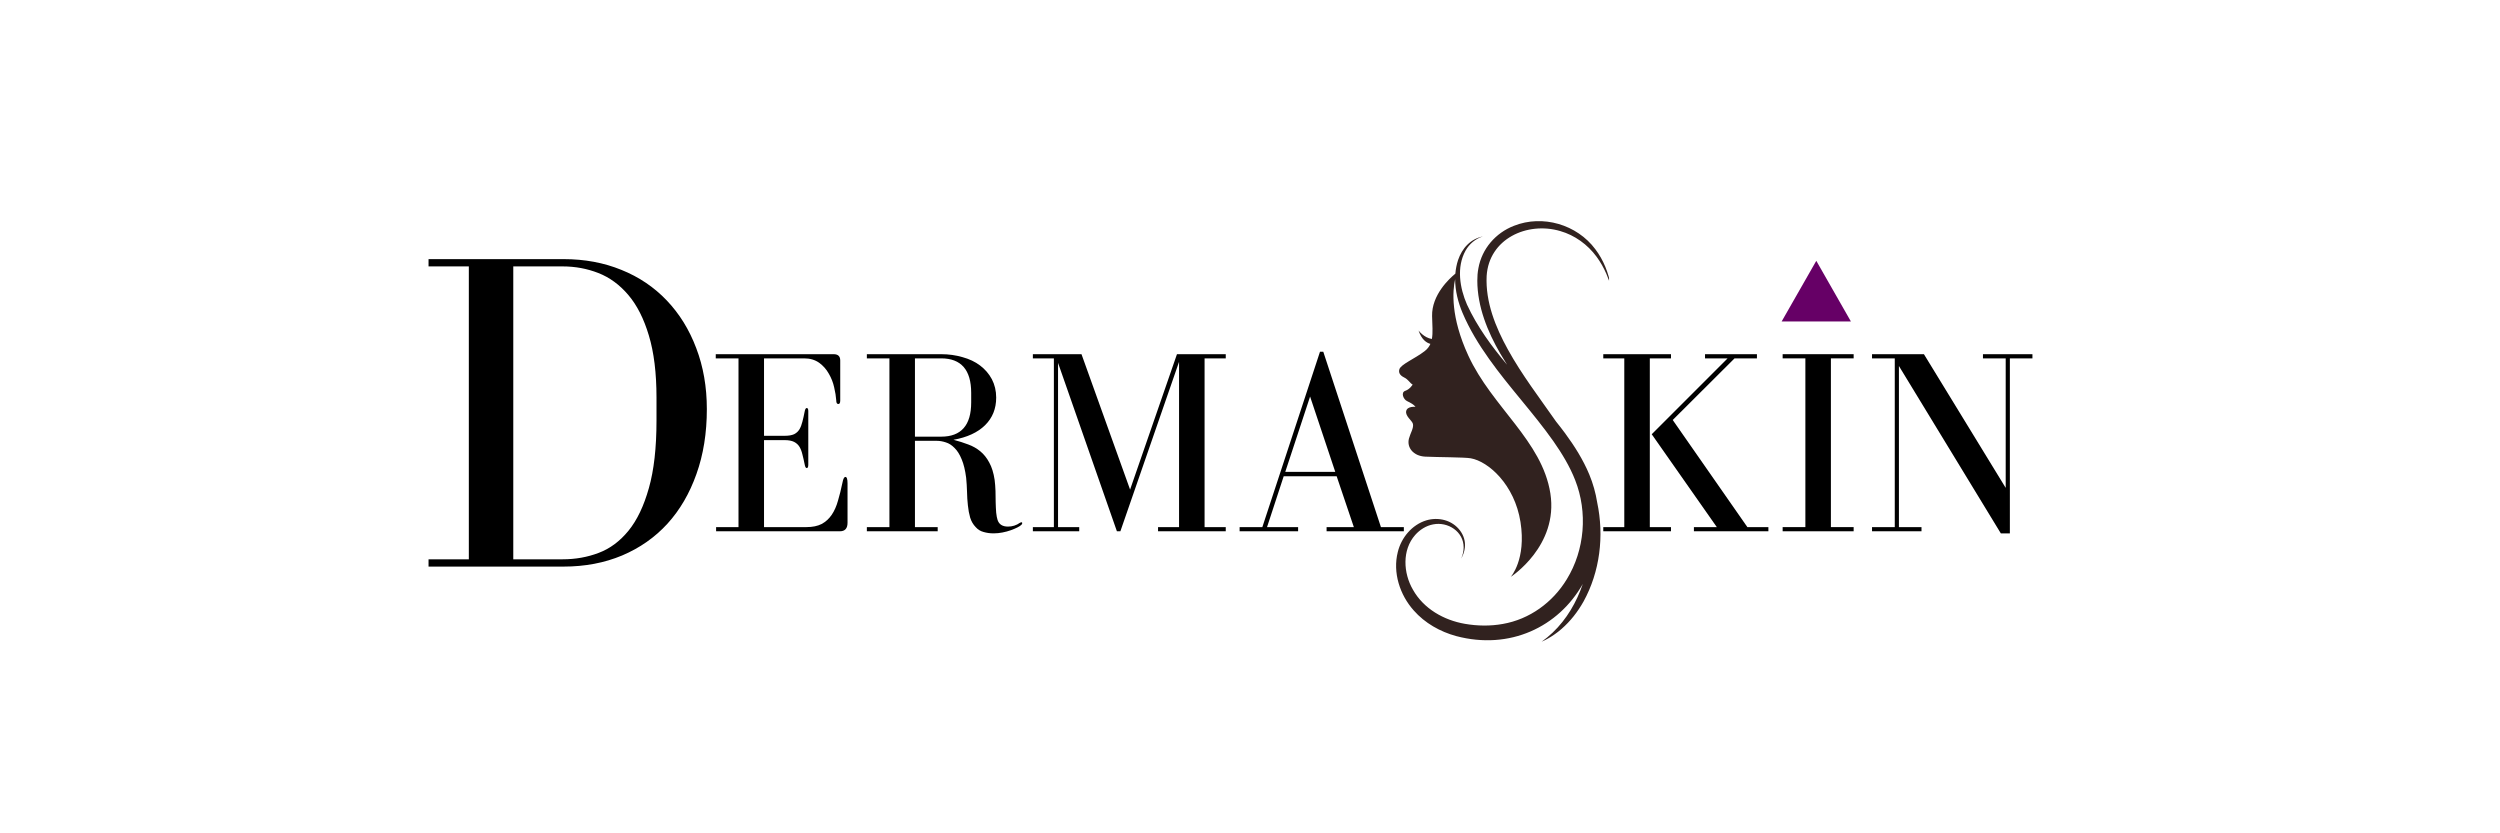 <svg xmlns="http://www.w3.org/2000/svg" xmlns:xlink="http://www.w3.org/1999/xlink" width="300" viewBox="0 0 224.88 75" height="100" preserveAspectRatio="xMidYMid meet"><defs><g></g><clipPath id="dc56fec8a0"><path d="M 160.289 23.473 L 166.531 23.473 L 166.531 28.93 L 160.289 28.93 Z M 160.289 23.473 " clip-rule="nonzero"></path></clipPath><clipPath id="713a4eb085"><path d="M 163.406 23.473 L 166.52 28.93 L 160.289 28.93 Z M 163.406 23.473 " clip-rule="nonzero"></path></clipPath><clipPath id="606077d672"><path d="M 125.266 19.297 L 144.754 19.297 L 144.754 58 L 125.266 58 Z M 125.266 19.297 " clip-rule="nonzero"></path></clipPath></defs><g clip-path="url(#dc56fec8a0)"><g clip-path="url(#713a4eb085)"><path fill="#660066" d="M 160.289 23.473 L 166.531 23.473 L 166.531 28.93 L 160.289 28.93 Z M 160.289 23.473 " fill-opacity="1" fill-rule="nonzero"></path></g></g><g fill="#000000" fill-opacity="1"><g transform="translate(37.197, 50.993)"><g><path d="M 13.469 -27.672 L 1.312 -27.672 L 1.312 -27.016 L 4.938 -27.016 L 4.938 -0.656 L 1.312 -0.656 L 1.312 0 L 13.469 0 C 15.383 0 17.141 -0.332 18.734 -1 C 20.328 -1.676 21.688 -2.629 22.812 -3.859 C 23.938 -5.098 24.805 -6.586 25.422 -8.328 C 26.047 -10.078 26.359 -12.023 26.359 -14.172 C 26.359 -16.172 26.039 -18 25.406 -19.656 C 24.781 -21.32 23.895 -22.754 22.75 -23.953 C 21.613 -25.148 20.254 -26.066 18.672 -26.703 C 17.098 -27.348 15.363 -27.672 13.469 -27.672 Z M 21.828 -15.203 L 21.828 -13.141 C 21.828 -10.691 21.598 -8.664 21.141 -7.062 C 20.691 -5.457 20.082 -4.18 19.312 -3.234 C 18.539 -2.285 17.645 -1.617 16.625 -1.234 C 15.613 -0.848 14.535 -0.656 13.391 -0.656 L 8.938 -0.656 L 8.938 -27.016 L 13.391 -27.016 C 14.516 -27.016 15.582 -26.816 16.594 -26.422 C 17.613 -26.023 18.516 -25.363 19.297 -24.438 C 20.078 -23.52 20.691 -22.305 21.141 -20.797 C 21.598 -19.285 21.828 -17.422 21.828 -15.203 Z M 21.828 -15.203 "></path></g></g></g><g fill="#000000" fill-opacity="1"><g transform="translate(63.577, 47.815)"><g><path d="M 5.125 -8.203 L 7 -8.203 C 7.344 -8.203 7.617 -8.148 7.828 -8.047 C 8.035 -7.941 8.195 -7.797 8.312 -7.609 C 8.426 -7.422 8.516 -7.191 8.578 -6.922 C 8.648 -6.648 8.719 -6.352 8.781 -6.031 C 8.82 -5.801 8.883 -5.688 8.969 -5.688 C 9.062 -5.688 9.109 -5.789 9.109 -6 L 9.109 -10.812 C 9.109 -11 9.062 -11.094 8.969 -11.094 C 8.883 -11.094 8.82 -10.984 8.781 -10.766 C 8.719 -10.43 8.648 -10.129 8.578 -9.859 C 8.516 -9.598 8.426 -9.367 8.312 -9.172 C 8.195 -8.984 8.035 -8.836 7.828 -8.734 C 7.617 -8.641 7.344 -8.594 7 -8.594 L 5.125 -8.594 L 5.125 -15.562 L 8.734 -15.562 C 9.266 -15.562 9.711 -15.43 10.078 -15.172 C 10.441 -14.91 10.734 -14.582 10.953 -14.188 C 11.18 -13.801 11.344 -13.391 11.438 -12.953 C 11.539 -12.523 11.602 -12.133 11.625 -11.781 C 11.625 -11.562 11.688 -11.453 11.812 -11.453 C 11.926 -11.453 11.984 -11.555 11.984 -11.766 L 11.984 -15.375 C 11.984 -15.75 11.785 -15.938 11.391 -15.938 L 0.781 -15.938 L 0.781 -15.562 L 2.828 -15.562 L 2.828 -0.375 L 0.812 -0.375 L 0.812 0 L 11.953 0 C 12.41 0 12.641 -0.254 12.641 -0.766 L 12.641 -4.312 C 12.641 -4.695 12.578 -4.891 12.453 -4.891 C 12.336 -4.891 12.25 -4.723 12.188 -4.391 C 12.062 -3.785 11.926 -3.238 11.781 -2.75 C 11.645 -2.258 11.457 -1.836 11.219 -1.484 C 10.977 -1.129 10.676 -0.852 10.312 -0.656 C 9.945 -0.469 9.488 -0.375 8.938 -0.375 L 5.125 -0.375 Z M 5.125 -8.203 "></path></g></g></g><g fill="#000000" fill-opacity="1"><g transform="translate(77.191, 47.815)"><g><path d="M 12.531 -1.016 C 12.477 -1.172 12.438 -1.391 12.406 -1.672 C 12.383 -1.961 12.367 -2.273 12.359 -2.609 C 12.359 -2.941 12.352 -3.281 12.344 -3.625 C 12.332 -3.977 12.305 -4.312 12.266 -4.625 C 12.172 -5.258 12.008 -5.781 11.781 -6.188 C 11.562 -6.602 11.289 -6.941 10.969 -7.203 C 10.656 -7.461 10.297 -7.664 9.891 -7.812 C 9.484 -7.969 9.039 -8.109 8.562 -8.234 C 9.789 -8.453 10.738 -8.891 11.406 -9.547 C 12.07 -10.203 12.406 -11.031 12.406 -12.031 C 12.406 -12.645 12.273 -13.195 12.016 -13.688 C 11.754 -14.176 11.398 -14.586 10.953 -14.922 C 10.516 -15.254 9.988 -15.504 9.375 -15.672 C 8.77 -15.848 8.129 -15.938 7.453 -15.938 L 0.766 -15.938 L 0.766 -15.562 L 2.797 -15.562 L 2.797 -0.375 L 0.766 -0.375 L 0.766 0 L 7.141 0 L 7.141 -0.375 L 5.094 -0.375 L 5.094 -8.141 L 7.062 -8.141 C 7.32 -8.141 7.594 -8.094 7.875 -8 C 8.156 -7.914 8.414 -7.75 8.656 -7.5 C 8.906 -7.258 9.117 -6.922 9.297 -6.484 C 9.484 -6.047 9.617 -5.488 9.703 -4.812 C 9.742 -4.406 9.77 -3.988 9.781 -3.562 C 9.789 -3.133 9.816 -2.723 9.859 -2.328 C 9.898 -1.93 9.969 -1.566 10.062 -1.234 C 10.164 -0.898 10.332 -0.613 10.562 -0.375 C 10.758 -0.156 10.992 -0.008 11.266 0.062 C 11.547 0.145 11.848 0.188 12.172 0.188 C 12.441 0.188 12.707 0.16 12.969 0.109 C 13.238 0.055 13.488 -0.008 13.719 -0.094 C 13.945 -0.176 14.145 -0.258 14.312 -0.344 C 14.477 -0.426 14.602 -0.508 14.688 -0.594 C 14.727 -0.645 14.75 -0.691 14.75 -0.734 C 14.75 -0.785 14.727 -0.812 14.688 -0.812 C 14.656 -0.812 14.609 -0.797 14.547 -0.766 C 14.223 -0.535 13.863 -0.422 13.469 -0.422 C 12.977 -0.422 12.664 -0.617 12.531 -1.016 Z M 5.094 -8.516 L 5.094 -15.562 L 7.453 -15.562 C 9.254 -15.562 10.156 -14.523 10.156 -12.453 L 10.156 -11.594 C 10.156 -9.539 9.254 -8.516 7.453 -8.516 Z M 5.094 -8.516 "></path></g></g></g><g fill="#000000" fill-opacity="1"><g transform="translate(92.086, 47.815)"><g><path d="M 0.812 -0.375 L 0.812 0 L 4.984 0 L 4.984 -0.375 L 3.078 -0.375 L 3.078 -15.156 L 8.375 0 L 8.688 0 L 13.969 -15.25 L 13.969 -0.375 L 12.078 -0.375 L 12.078 0 L 18.172 0 L 18.172 -0.375 L 16.266 -0.375 L 16.266 -15.562 L 18.172 -15.562 L 18.172 -15.938 L 13.781 -15.938 L 9.562 -3.75 L 5.188 -15.938 L 0.812 -15.938 L 0.812 -15.562 L 2.703 -15.562 L 2.703 -0.375 Z M 0.812 -0.375 "></path></g></g></g><g fill="#000000" fill-opacity="1"><g transform="translate(110.989, 47.815)"><g><path d="M 0.516 -0.375 L 0.516 0 L 5.781 0 L 5.781 -0.375 L 2.984 -0.375 L 4.484 -4.953 L 9.25 -4.953 L 10.797 -0.375 L 8.344 -0.375 L 8.344 0 L 15.297 0 L 15.297 -0.375 L 13.234 -0.375 L 8.047 -16.156 L 7.75 -16.156 L 2.562 -0.375 Z M 6.859 -12.125 L 9.125 -5.344 L 4.625 -5.344 Z M 6.859 -12.125 "></path></g></g></g><g fill="#000000" fill-opacity="1"><g transform="translate(143.423, 47.815)"><g><path d="M 6.906 -15.562 L 6.906 -15.938 L 0.812 -15.938 L 0.812 -15.562 L 2.703 -15.562 L 2.703 -0.375 L 0.812 -0.375 L 0.812 0 L 6.906 0 L 6.906 -0.375 L 5 -0.375 L 5 -15.562 Z M 12 -15.562 L 5.172 -8.734 L 11.031 -0.375 L 8.969 -0.375 L 8.969 0 L 15.672 0 L 15.672 -0.375 L 13.781 -0.375 L 7.062 -10.016 L 12.625 -15.562 L 14.641 -15.562 L 14.641 -15.938 L 9.969 -15.938 L 9.969 -15.562 Z M 12 -15.562 "></path></g></g></g><g fill="#000000" fill-opacity="1"><g transform="translate(159.362, 47.815)"><g><path d="M 7.406 -15.562 L 7.406 -15.938 L 1.016 -15.938 L 1.016 -15.562 L 3.062 -15.562 L 3.062 -0.375 L 1.016 -0.375 L 1.016 0 L 7.406 0 L 7.406 -0.375 L 5.359 -0.375 L 5.359 -15.562 Z M 7.406 -15.562 "></path></g></g></g><g fill="#000000" fill-opacity="1"><g transform="translate(167.781, 47.815)"><g><path d="M 0.641 -0.375 L 0.641 0 L 5.094 0 L 5.094 -0.375 L 3.062 -0.375 L 3.062 -14.875 L 12.234 0.188 L 13.047 0.188 L 13.047 -15.562 L 15.078 -15.562 L 15.078 -15.938 L 10.625 -15.938 L 10.625 -15.562 L 12.672 -15.562 L 12.672 -3.906 L 5.312 -15.938 L 0.641 -15.938 L 0.641 -15.562 L 2.688 -15.562 L 2.688 -0.375 Z M 0.641 -0.375 "></path></g></g></g><g clip-path="url(#606077d672)"><path fill="#31221f" d="M 140.367 20.797 C 141.672 21.172 142.824 22.008 143.629 23.102 C 143.98 23.578 144.273 24.098 144.512 24.645 C 144.672 25.008 144.801 25.387 144.918 25.77 C 144.719 24.578 144.258 23.402 143.52 22.43 C 141.867 20.207 138.781 19.293 136.191 20.324 C 134.543 20.965 133.312 22.387 132.996 24.141 C 132.926 24.512 132.895 24.887 132.898 25.266 C 132.906 27.602 133.816 29.844 134.973 31.836 C 135.168 32.172 135.371 32.5 135.578 32.828 C 134.18 31.16 132.895 29.418 131.973 27.422 C 131.316 25.922 131.012 24.043 131.84 22.555 C 132.18 21.953 132.73 21.488 133.391 21.281 C 132.871 21.383 132.379 21.645 132.004 22.023 C 131.617 22.402 131.344 22.887 131.168 23.398 C 131.035 23.801 130.957 24.215 130.922 24.629 C 130.387 25.066 128.785 26.539 128.828 28.449 C 128.848 29.262 128.914 29.945 128.809 30.508 C 128.098 30.402 127.609 29.746 127.609 29.746 C 127.879 30.551 128.312 30.852 128.676 30.949 C 128.57 31.195 128.406 31.414 128.156 31.605 C 127.266 32.293 125.992 32.797 125.879 33.25 C 125.812 33.496 125.879 33.762 126.324 33.977 C 126.691 34.156 126.832 34.48 127.078 34.613 C 127.078 34.613 126.84 35.027 126.418 35.172 C 125.992 35.316 126.242 35.941 126.574 36.098 C 126.906 36.258 127.203 36.422 127.332 36.617 C 127.332 36.617 126.59 36.535 126.496 37 C 126.402 37.465 127.043 37.855 127.105 38.156 C 127.184 38.531 126.875 38.984 126.746 39.469 C 126.535 40.27 127.133 41.047 128.219 41.098 C 129.309 41.152 131.73 41.145 132.305 41.246 C 133.895 41.523 136.254 43.617 136.785 46.984 C 137.316 50.355 135.91 51.918 135.91 51.918 C 135.91 51.918 140.215 49.145 139.473 44.406 C 138.73 39.668 134.223 36.645 132.082 31.992 C 130.484 28.52 130.668 26.172 130.902 25.125 C 130.902 26.164 131.168 27.211 131.57 28.164 C 132.195 29.637 133.035 31.008 133.961 32.309 C 135.781 34.875 137.938 37.148 139.746 39.711 C 140.516 40.812 141.219 41.969 141.707 43.215 C 142.844 46.098 142.574 49.496 140.949 52.137 C 139.688 54.219 137.598 55.738 135.188 56.156 C 134.066 56.359 132.902 56.34 131.781 56.145 C 129.883 55.816 128.066 54.785 127.105 53.074 C 126.234 51.582 126.113 49.5 127.305 48.148 C 127.727 47.672 128.293 47.312 128.922 47.195 C 130.25 46.93 131.676 47.844 131.668 49.27 C 131.668 49.609 131.586 49.953 131.445 50.273 C 131.621 49.969 131.742 49.629 131.777 49.277 C 131.91 48.133 131.051 47.113 129.973 46.816 C 129.43 46.66 128.836 46.672 128.297 46.836 C 127.012 47.234 126.055 48.391 125.742 49.68 C 125.27 51.531 125.926 53.543 127.18 54.945 C 128.176 56.078 129.551 56.852 130.992 57.246 C 135.82 58.531 140.207 56.426 142.391 52.555 C 141.832 54.195 140.945 55.73 139.684 56.93 C 139.371 57.227 139.039 57.5 138.688 57.754 C 139.086 57.578 139.469 57.359 139.828 57.109 C 140.055 56.957 140.277 56.781 140.48 56.602 C 141.277 55.91 141.934 55.066 142.453 54.145 C 143.938 51.457 144.324 48.23 143.688 45.227 C 143.551 44.363 143.312 43.516 142.977 42.707 C 142.418 41.363 141.637 40.129 140.781 38.969 C 140.523 38.621 140.258 38.277 139.984 37.938 C 138.496 35.805 136.906 33.734 135.648 31.453 C 134.535 29.438 133.625 27.18 133.738 24.84 C 133.941 21.5 137.383 19.914 140.367 20.797 Z M 140.367 20.797 " fill-opacity="1" fill-rule="nonzero"></path></g></svg>